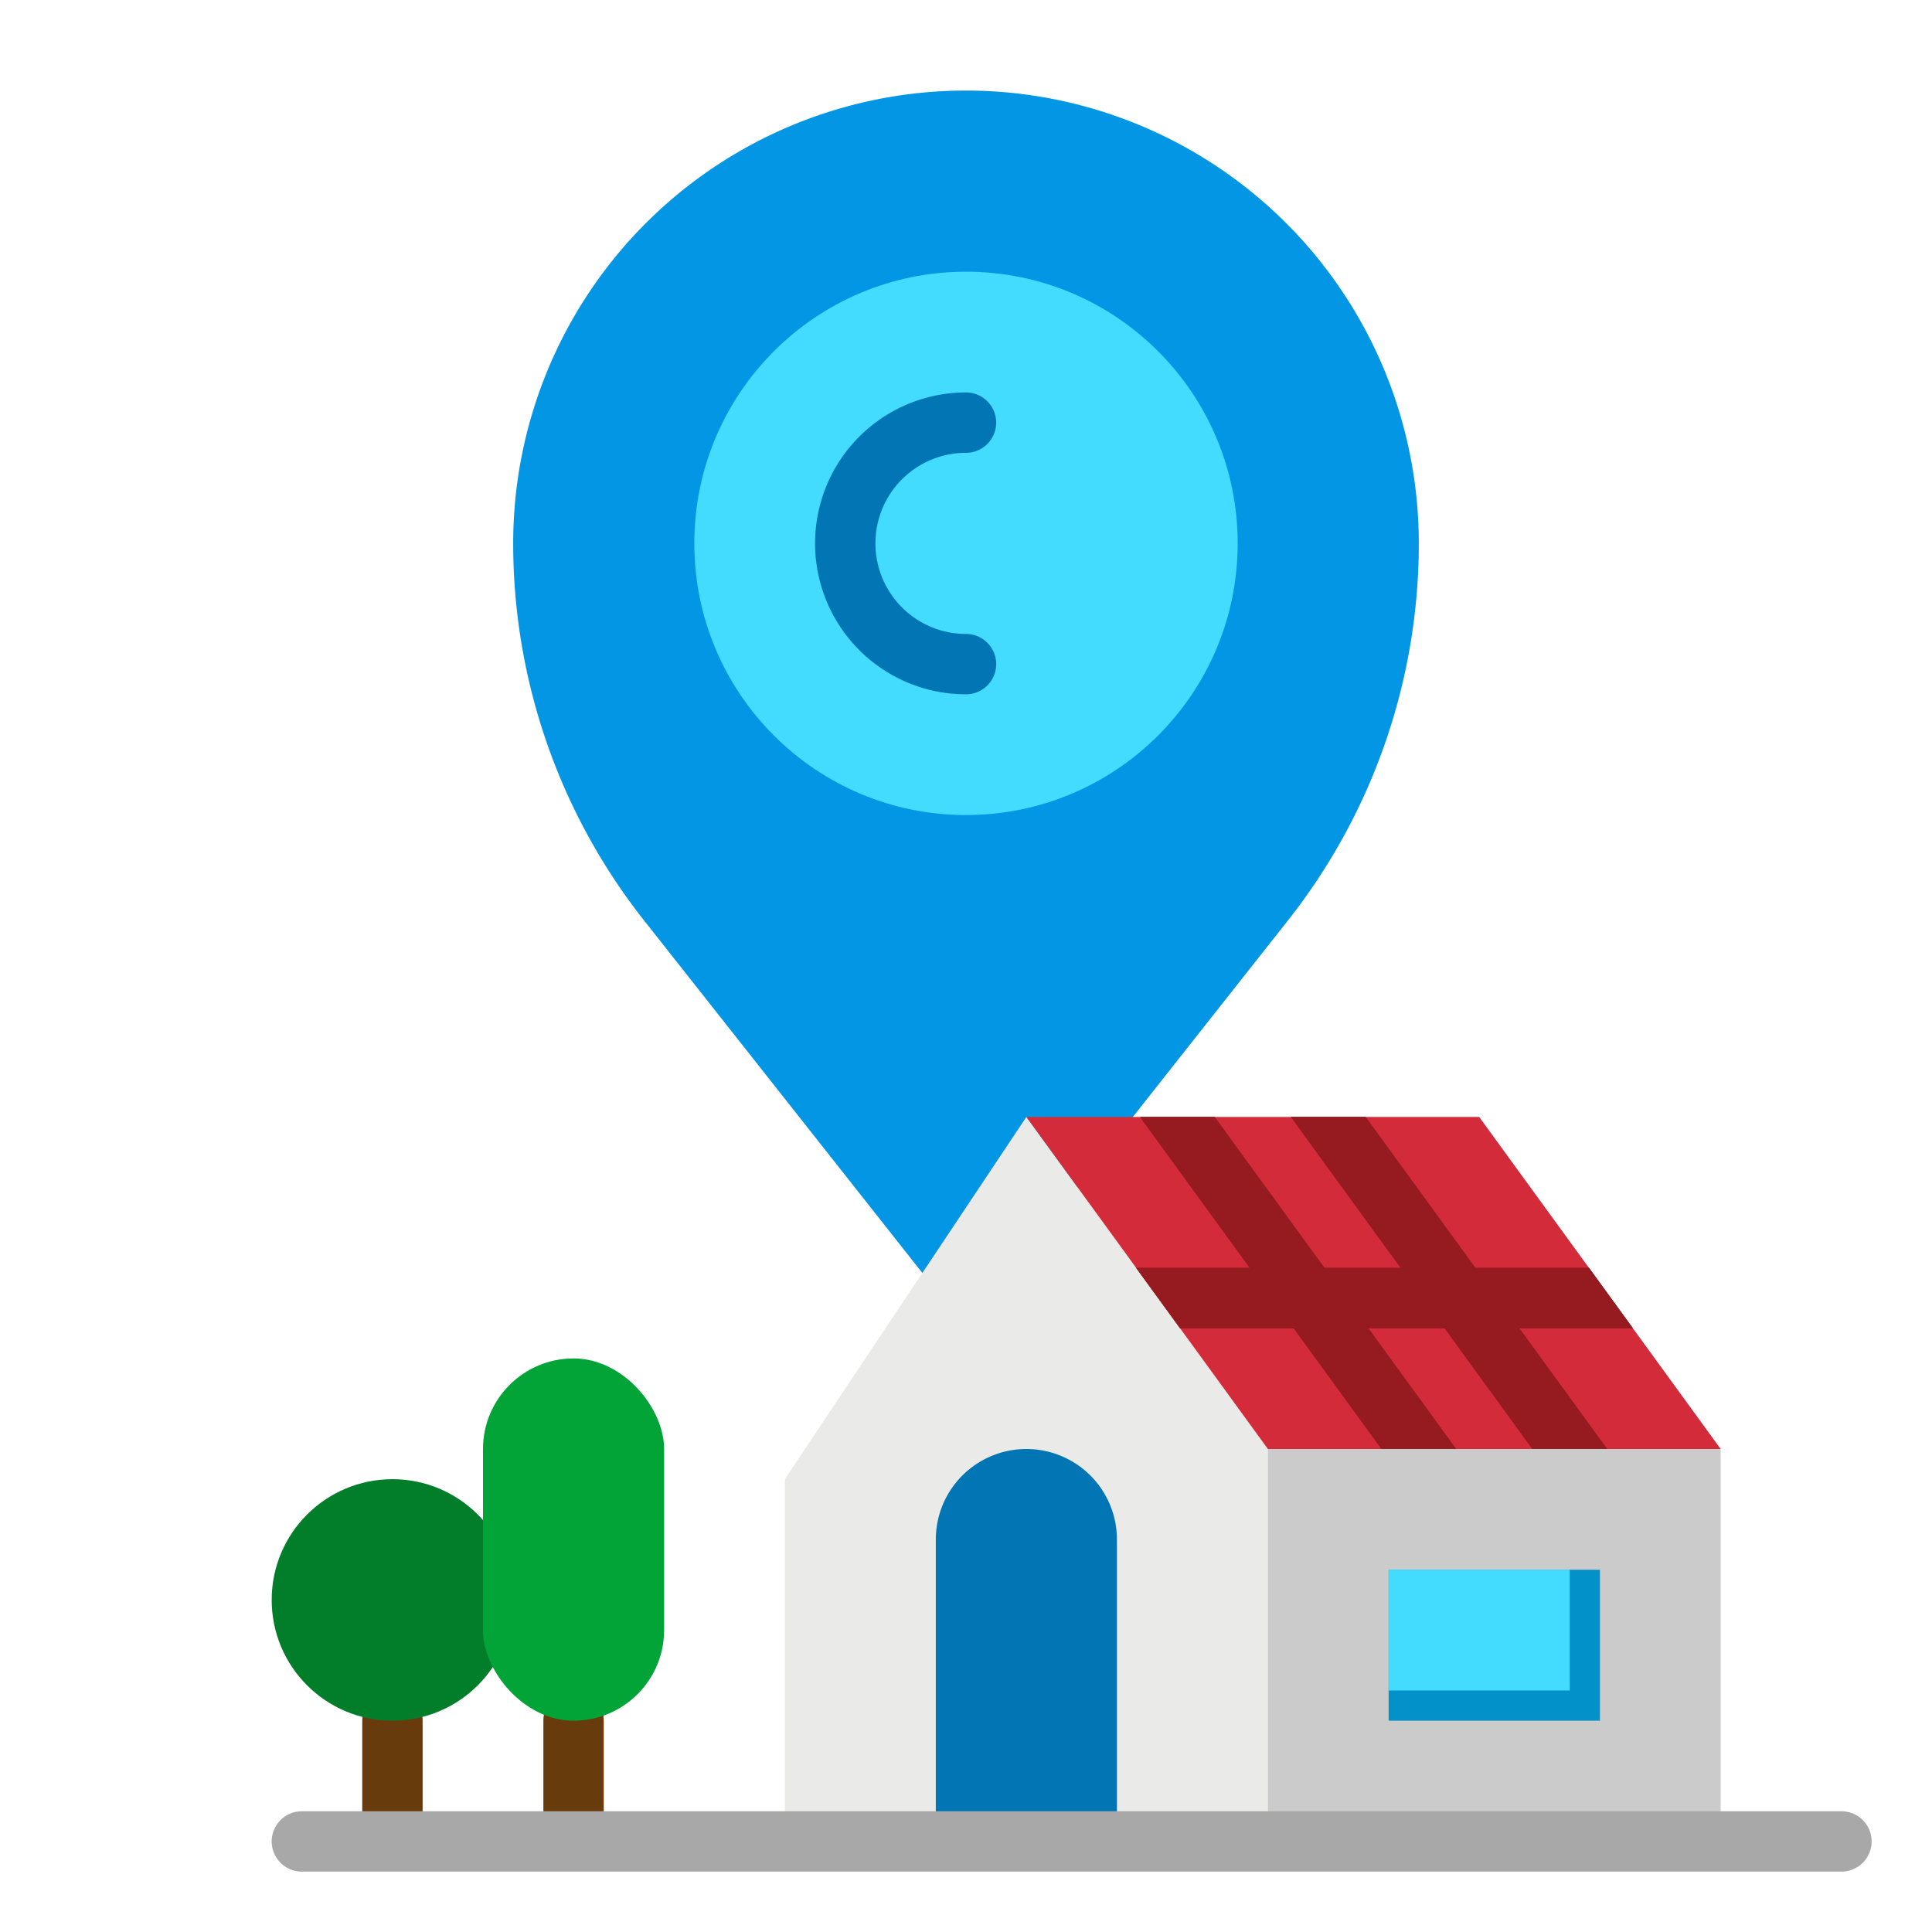 <?xml version="1.0" encoding="UTF-8"?> <svg xmlns="http://www.w3.org/2000/svg" height="512" viewBox="0 0 512 512" width="512"><g id="flat"><path d="m152 488c-4.418 0-8 4.418-8 0v-32a8 8 0 0 1 16 0v32c0 4.418-3.582 0-8 0z" fill="#683b0d"></path><path d="m104 488c-4.418 0-8 4.418-8 0v-32a8 8 0 0 1 16 0v32c0 4.418-3.582 0-8 0z" fill="#683b0d"></path><circle cx="104" cy="424" fill="#027e2a" r="32"></circle><path d="m256 24a120 120 0 0 0 -120 120 161.311 161.311 0 0 0 34.7 99.953l85.3 108.047 85.3-108.047a161.311 161.311 0 0 0 34.7-99.953 120 120 0 0 0 -120-120z" fill="#0296e5"></path><circle cx="256" cy="144" fill="#43dcfe" r="72"></circle><path d="m256 184a40 40 0 0 1 0-80 8 8 0 0 1 0 16 24 24 0 0 0 0 48 8 8 0 0 1 0 16z" fill="#0276b4"></path><path d="m336 488h-128v-96l64-96 64 88z" fill="#eaeae8"></path><path d="m336 384-64-88h120l64 88z" fill="#d32b39"></path><path d="m432 352h-29.38l23.28 32h-19.79l-23.27-32h-20.22l23.27 32h-19.78l-23.27-32h-30.11l-11.64-16h30.11l-28.39-39.04a6.049 6.049 0 0 1 -.59-.96h19.67l29.09 40h20.22l-29.09-40h19.78l29.09 40h30.11l11.61 15.97c-.23.02-.46.03-.7.03z" fill="#961b20"></path><path d="m336 384h120v104h-120z" fill="#cbcbcb"></path><path d="m272 384a24 24 0 0 1 24 24v80a0 0 0 0 1 0 0h-48a0 0 0 0 1 0 0v-80a24 24 0 0 1 24-24z" fill="#0276b4"></path><path d="m368 416h56v40h-56z" fill="#0292c9"></path><path d="m368 416h48v32h-48z" fill="#43dcfe"></path><path d="m432 352h-29.38l23.28 32h-19.79l-23.27-32h-20.22l23.27 32h-19.78l-23.27-32h-30.11l-11.64-16h30.11l-28.39-39.04a6.049 6.049 0 0 1 -.59-.96h19.67l29.09 40h20.22l-29.09-40h19.78l29.09 40h30.11l11.61 15.97c-.23.02-.46.03-.7.03z" fill="#961b20"></path><rect fill="#02a437" height="96" rx="24" width="48" x="128" y="360"></rect><path d="m488 496h-408a8 8 0 0 1 0-16h408a8 8 0 0 1 0 16z" fill="#a8a8a8"></path></g></svg> 